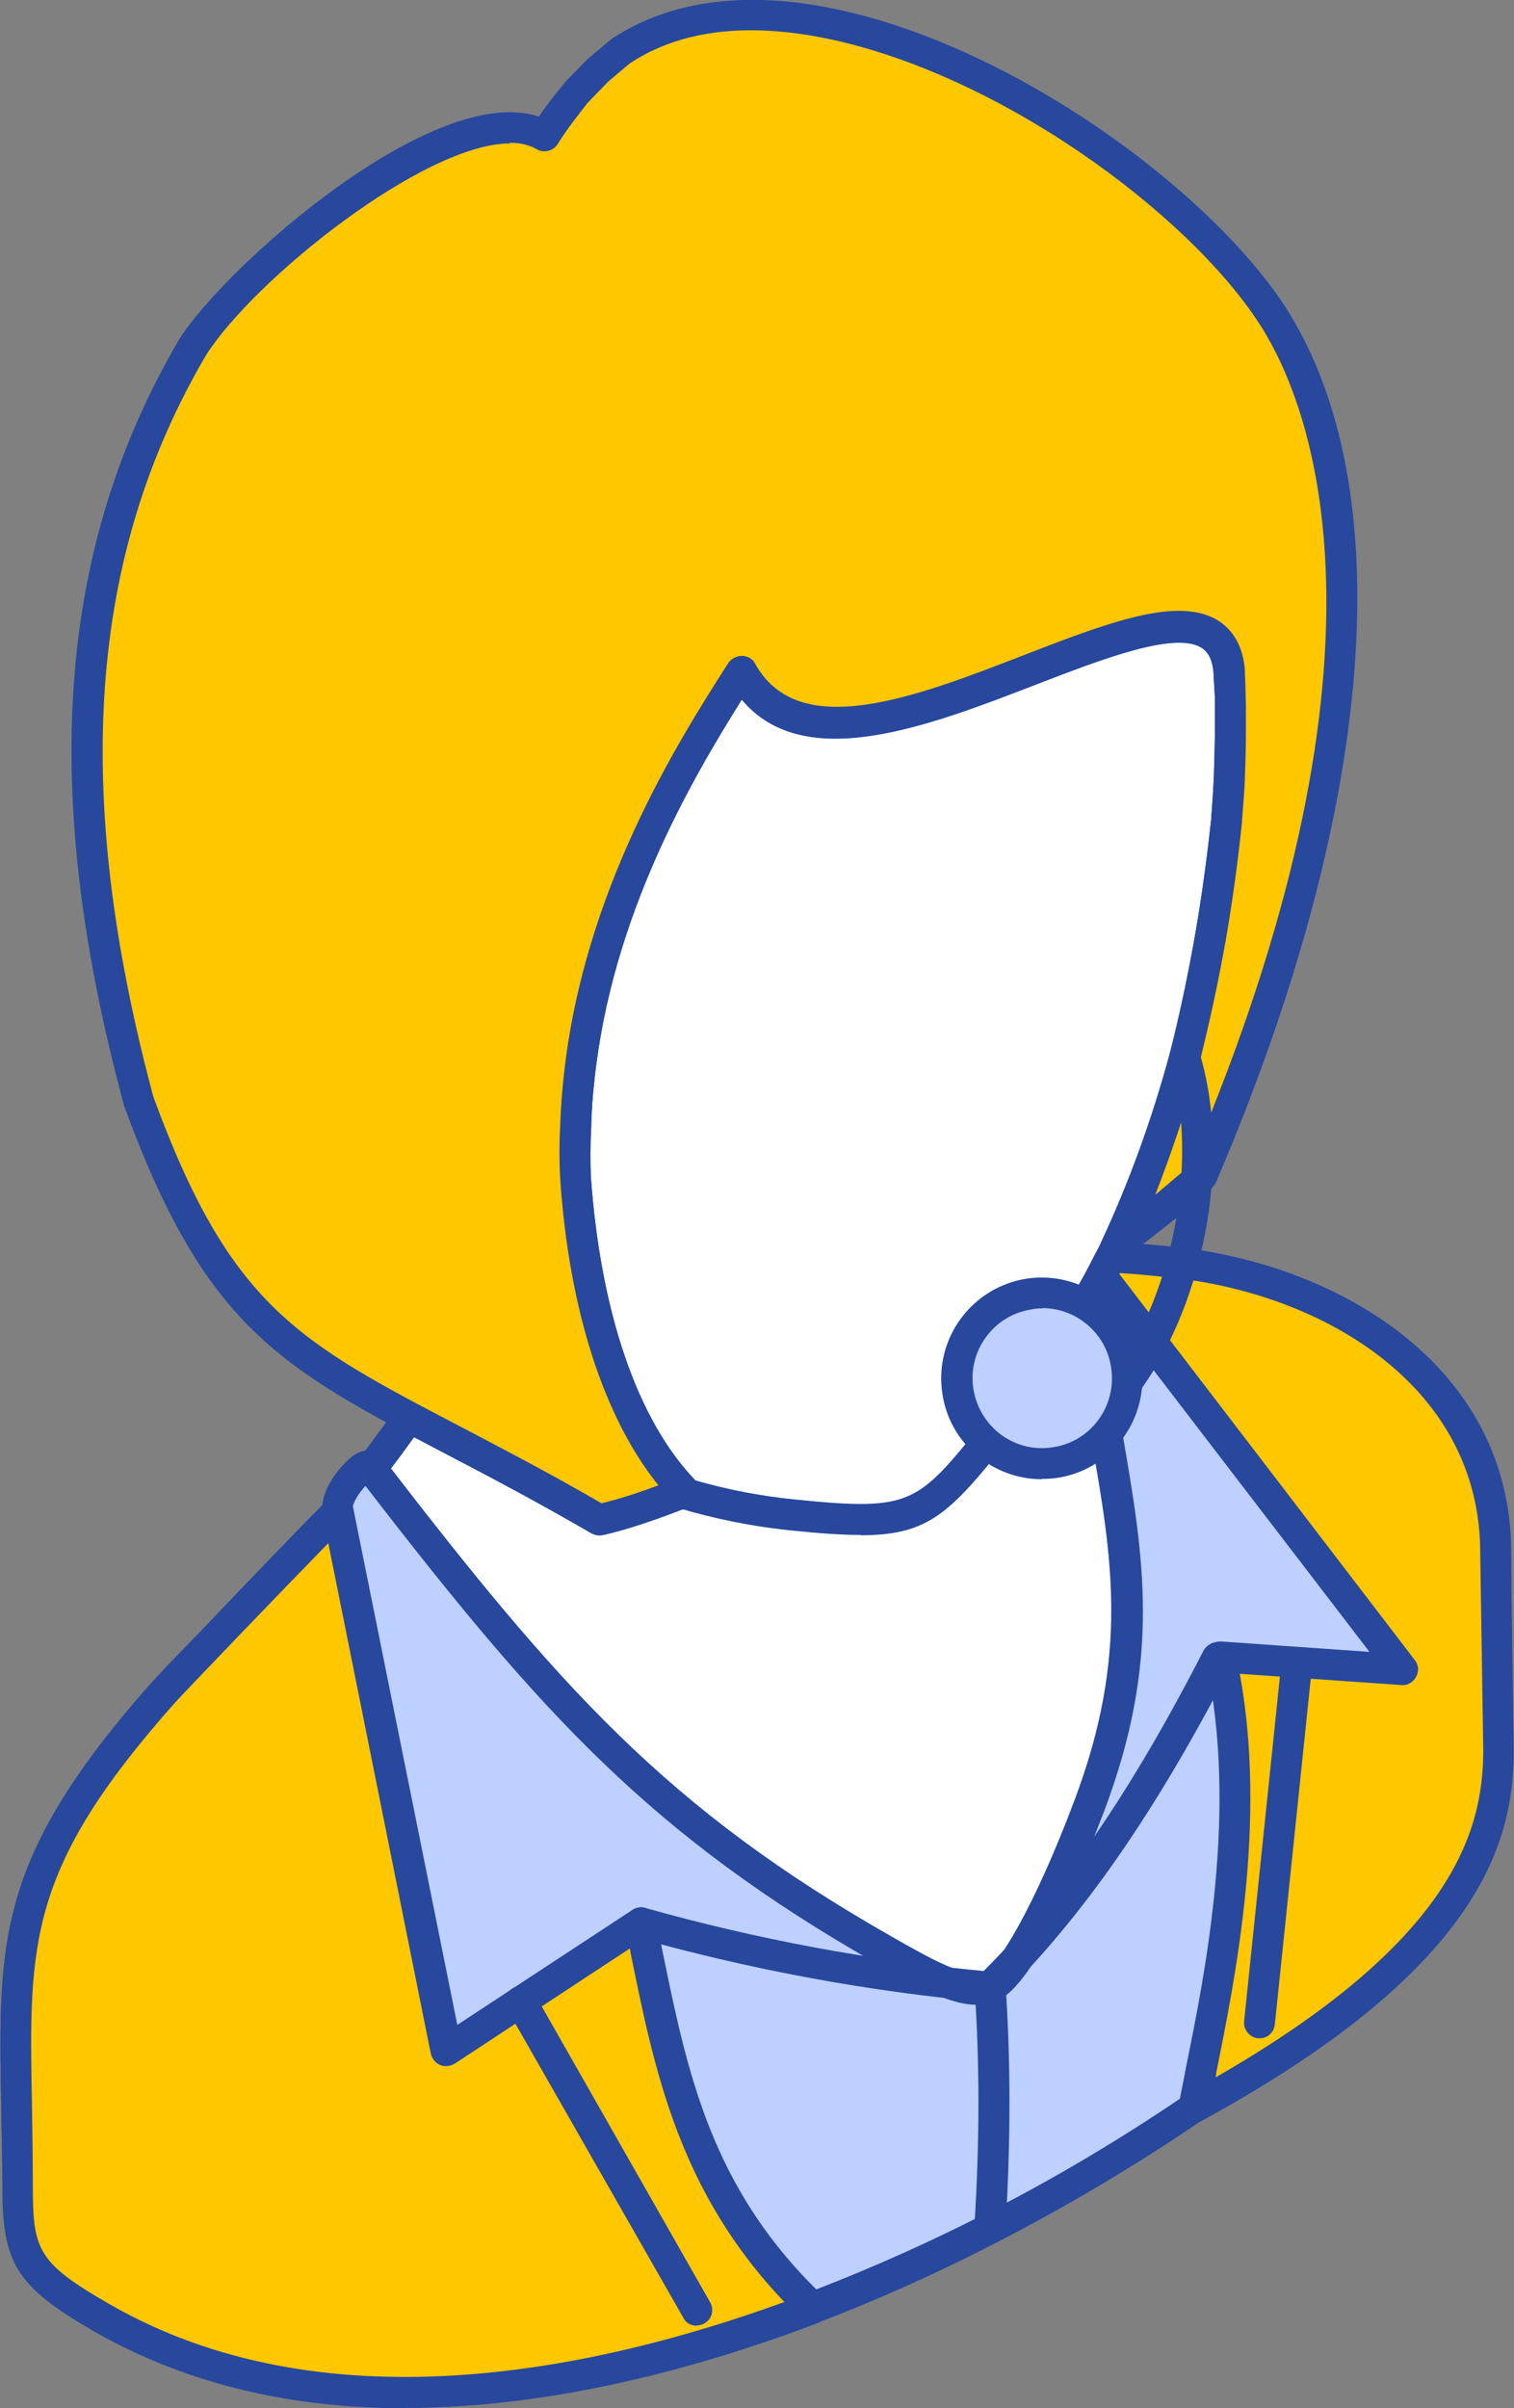 <svg width="122" height="194" viewBox="0 0 122 194" fill="none" xmlns="http://www.w3.org/2000/svg">
<rect x="0" y="0" width="122" height="194" fill="#808080" stroke="none"/>
<g clip-path="url(#clip0_1649_57)">
<path fill-rule="evenodd" clip-rule="evenodd" d="M29.912 118.303C30.868 117.077 33.099 114.06 33.81 112.784C35.33 110.233 35.257 109.252 35.575 106.284C47.564 120.143 75.784 99.489 87.038 93.014C87.455 99.931 90.127 103.095 92.358 107.559C102.925 123.92 93.167 157.255 81.227 161.744C72.401 165.031 62.643 156.348 54.037 153.134C44.867 149.676 31.432 123.332 29.912 118.352V118.303Z" fill="white"/>
<path fill-rule="evenodd" clip-rule="evenodd" d="M31.285 118.525C33.516 124.534 46.191 148.818 54.503 151.909C57.102 152.89 59.897 154.386 62.545 155.833C68.723 159.194 75.122 162.652 80.786 160.518C85.199 158.875 89.759 152.399 92.652 143.642C96.036 133.463 97.728 118.083 91.353 108.198C90.814 107.143 90.323 106.285 89.882 105.402C88.288 102.556 86.67 99.613 86.033 95.05C84.978 95.688 83.802 96.399 82.576 97.16C69.557 105.23 48.3 118.402 36.605 108.934C36.384 110.381 36.041 111.534 34.962 113.398C34.251 114.6 32.461 117.077 31.334 118.525H31.285ZM77.035 163.707C71.812 163.707 66.516 160.837 61.368 158.041C58.646 156.569 56.072 155.171 53.62 154.263C43.691 150.535 30.083 123.136 28.71 118.672C28.563 118.279 28.637 117.838 28.906 117.543C29.814 116.366 32.02 113.398 32.756 112.172C33.957 110.136 34.006 109.302 34.227 107.07L34.325 106.162C34.374 105.671 34.717 105.254 35.207 105.107C35.673 104.935 36.188 105.107 36.507 105.475C46.24 116.734 68.11 103.194 81.203 95.075C83.189 93.873 84.954 92.769 86.4 91.935C86.793 91.714 87.258 91.714 87.626 91.935C87.969 92.131 88.264 92.524 88.264 92.965C88.582 98.141 90.25 101.133 91.99 104.273C92.481 105.156 92.971 106.064 93.486 107.02C100.253 117.543 98.537 133.806 95.006 144.501C91.794 154.116 86.842 161.009 81.644 162.922C80.124 163.511 78.579 163.756 77.01 163.756L77.035 163.707Z" fill="#27489D"/>
<path fill-rule="evenodd" clip-rule="evenodd" d="M120.505 143.568V125.147C120.505 110.405 106.309 102.752 93.756 101.673C91.991 101.501 90.593 101.378 89.49 101.329C89.245 101.844 88.95 102.359 88.705 102.85L87.504 104.984C89.343 120.805 93.682 129.636 87.725 145.481C84.758 153.331 81.595 159.316 79.756 160.076C77.819 160.861 74.877 159.218 71.322 157.206C52.885 146.732 44.083 136.798 29.838 118.279C29.765 118.181 29.667 118.156 29.544 118.156C28.956 118.156 26.823 120.486 27.141 121.811C21.257 129.341 19.835 129.047 13.093 136.381C-0.931 152.202 1.398 157.991 1.398 176.192C1.398 181.735 2.109 183.182 8.14 186.69C48.594 210.066 120.529 159.07 120.529 143.568H120.505Z" fill="#BED0FF"/>
<path fill-rule="evenodd" clip-rule="evenodd" d="M29.421 119.726C28.931 120.265 28.391 121.099 28.44 121.467C28.514 121.835 28.44 122.228 28.195 122.522C24.738 126.937 22.752 128.752 20.472 130.837C18.805 132.383 16.917 134.1 14.098 137.19C2.256 150.534 2.354 156.47 2.599 169.446C2.623 171.506 2.672 173.739 2.672 176.192C2.672 181.244 3.089 182.299 8.802 185.586C35.894 201.236 74.632 181.318 85.836 174.842C106.505 162.921 119.278 149.332 119.278 143.568V125.147C119.303 111.386 106.039 103.978 93.707 102.923C92.334 102.776 91.23 102.678 90.299 102.629C90.151 102.899 90.004 103.169 89.882 103.438L88.901 105.229C89.318 108.908 89.882 112.146 90.421 115.31C92.186 125.539 93.608 133.609 88.975 145.898C87.381 150.068 83.458 159.929 80.295 161.204C77.746 162.234 74.558 160.395 70.782 158.261C52.394 147.811 43.543 137.975 29.47 119.726H29.421ZM32.78 193.877C23.218 193.877 14.662 191.866 7.527 187.769C1.348 184.188 0.196 182.348 0.196 176.192C0.196 173.739 0.122 171.531 0.098 169.495C-0.147 156.249 -0.245 149.602 12.234 135.522C15.152 132.334 17.113 130.543 18.805 128.998C21.061 126.962 22.826 125.318 25.964 121.369C26.013 120.265 26.7 119.162 27.19 118.548C27.803 117.763 28.759 116.782 29.666 116.856C30.059 116.856 30.647 117.175 30.892 117.494C45.063 135.915 53.743 145.726 71.984 156.078C74.901 157.746 77.942 159.463 79.315 158.874C80.344 158.457 83.262 153.87 86.596 144.991C90.985 133.315 89.636 125.539 87.896 115.703C87.332 112.392 86.768 108.982 86.302 105.082C86.278 104.837 86.302 104.567 86.449 104.321L87.651 102.187C87.896 101.721 88.141 101.231 88.435 100.716C88.656 100.274 89.073 100.004 89.588 100.029C90.715 100.078 92.088 100.201 93.927 100.372C107.314 101.525 121.779 109.742 121.779 125.098V143.519C121.755 151.172 106.823 165.546 87.038 176.976C67.742 188.113 48.864 193.852 32.755 193.852L32.78 193.877Z" fill="#27489D"/>
<path fill-rule="evenodd" clip-rule="evenodd" d="M80.296 115.237C84.537 109.939 87.455 105.597 90.078 100.176L89.906 100.495C92.138 95.761 94.001 90.561 95.497 85.115C96.306 81.976 96.968 78.713 97.581 75.451C98.144 72.238 98.61 69.049 98.88 65.983C98.978 64.732 99.052 63.481 99.125 62.205C99.174 61.053 99.199 59.777 99.199 58.428C99.199 57.422 99.174 56.637 99.174 56.073C99.174 55.435 99.125 54.7 99.052 53.914C98.414 47.978 91.01 50.824 83.091 53.914C73.774 57.52 63.795 61.347 59.774 54.037V54.135C55.704 60.439 48.227 72.213 46.682 86.783C46.584 88.084 46.461 89.408 46.412 90.782C46.363 92.106 46.339 93.455 46.412 94.829C47.221 106.431 50.458 115.262 55.239 120.167L55.067 120.241C58.033 121.149 61.074 121.737 64.089 122.032C73.725 122.988 74.583 122.4 80.345 115.213L80.296 115.237Z" fill="white"/>
<path fill-rule="evenodd" clip-rule="evenodd" d="M56.048 119.26C58.622 119.996 61.368 120.536 64.188 120.806C73.504 121.738 73.921 121.174 79.315 114.453C83.655 109.032 86.401 104.813 88.754 100.03C90.961 95.296 92.824 90.194 94.271 84.822C94.271 84.797 94.295 84.748 94.295 84.724C95.08 81.657 95.742 78.469 96.306 75.28C96.87 72.042 97.286 68.902 97.605 65.91V65.812C97.703 64.634 97.777 63.408 97.826 62.206C97.85 61.078 97.899 59.827 97.899 58.478V56.147C97.85 55.51 97.826 54.798 97.777 54.038C97.63 52.811 97.164 52.37 96.796 52.149C94.614 50.825 88.73 53.106 83.507 55.117C74.681 58.527 64.8 62.329 59.774 56.343C55.655 62.917 49.305 73.784 47.908 86.931C47.761 88.207 47.663 89.507 47.638 90.856C47.565 92.156 47.565 93.481 47.614 94.805C48.398 105.696 51.34 114.379 56.048 119.26ZM69.385 123.651C67.865 123.651 66.1 123.529 63.942 123.308C60.706 122.989 57.543 122.351 54.626 121.468C54.209 121.321 53.89 120.977 53.767 120.536C48.938 115.164 45.897 106.137 45.113 94.952C45.039 93.529 45.039 92.131 45.113 90.782C45.162 89.384 45.26 88.01 45.407 86.71C47.001 71.821 54.528 59.925 58.622 53.523C58.843 53.155 59.235 52.91 59.75 52.885C60.167 52.885 60.633 53.106 60.804 53.474C64.286 59.851 73.602 56.27 82.576 52.787C89.171 50.236 94.859 48.053 98.096 50.015C99.321 50.775 100.081 52.051 100.278 53.842C100.302 54.7 100.351 55.436 100.351 56.098C100.376 56.687 100.376 57.472 100.376 58.502C100.376 59.876 100.351 61.176 100.302 62.329C100.278 63.604 100.155 64.88 100.057 66.155V66.302C99.738 69.319 99.321 72.484 98.757 75.746C98.169 79.057 97.458 82.344 96.674 85.484C96.624 85.533 96.624 85.582 96.624 85.631C95.153 90.905 93.339 95.958 91.206 100.618C91.206 100.667 91.157 100.717 91.157 100.766C88.681 105.917 85.788 110.332 81.203 116.072C76.544 121.885 74.853 123.676 69.336 123.676L69.385 123.651Z" fill="#27489D"/>
<path fill-rule="evenodd" clip-rule="evenodd" d="M48.275 122.449C26.332 109.768 19.124 110.577 11.131 88.673C5.418 67.308 4.609 46.508 15.544 27.89C19.737 21.39 37.071 7.016 43.887 10.965C44.671 9.689 45.505 8.61 46.461 7.433L48.226 5.618L50.065 4.072C65.413 -6.058 95.178 12.903 103.072 26.271C110.084 38.168 111.286 61.004 96.869 94.707C94.957 96.4 92.628 98.239 90.053 100.177L89.882 100.496C92.064 95.762 93.976 90.562 95.472 85.116C96.281 81.977 96.943 78.714 97.556 75.452C98.12 72.238 98.586 69.05 98.855 65.984C98.953 64.733 99.027 63.482 99.1 62.206C99.15 61.053 99.174 59.778 99.174 58.429C99.174 57.423 99.15 56.638 99.15 56.074C99.15 55.436 99.1 54.7 99.027 53.915C98.389 47.979 90.985 50.825 83.066 53.915C73.749 57.521 63.77 61.348 59.75 54.038V54.136C55.68 60.44 48.202 72.214 46.657 86.784C46.559 88.084 46.437 89.409 46.387 90.782C46.338 92.107 46.314 93.456 46.387 94.83C47.197 106.432 50.433 115.262 55.214 120.168C52.492 121.247 50.163 122.008 48.3 122.425L48.275 122.449Z" fill="#FFC700"/>
<path fill-rule="evenodd" clip-rule="evenodd" d="M41.092 11.553C34.202 11.553 20.595 22.395 16.623 28.576C7.134 44.716 5.761 63.726 12.357 88.353C18.535 105.205 23.954 108.05 37.095 114.918C40.405 116.66 44.156 118.598 48.471 121.1C49.82 120.781 51.34 120.29 53.056 119.652C48.667 114.207 45.848 105.524 45.137 94.903C45.063 93.48 45.063 92.082 45.137 90.733C45.186 89.335 45.284 87.961 45.431 86.661C47.025 71.772 54.552 59.875 58.646 53.473C58.867 53.105 59.259 52.86 59.774 52.835C60.191 52.835 60.657 53.056 60.828 53.424C64.31 59.801 73.626 56.22 82.6 52.737C89.195 50.186 94.883 48.003 98.12 49.965C99.346 50.726 100.106 52.001 100.302 53.792C100.326 54.651 100.375 55.386 100.375 56.049C100.4 56.637 100.4 57.422 100.4 58.452C100.4 59.826 100.375 61.126 100.326 62.279C100.302 63.554 100.179 64.83 100.081 66.106V66.253C99.762 69.27 99.346 72.434 98.782 75.696C98.193 79.008 97.482 82.295 96.698 85.434C96.649 85.483 96.649 85.532 96.649 85.582C95.619 89.261 94.417 92.842 93.094 96.252C94.05 95.442 94.957 94.682 95.815 93.946C113.149 53.375 105.916 33.556 101.993 26.908C96.845 18.176 81.791 6.623 67.571 3.311C60.657 1.717 54.993 2.306 50.752 5.102L49.011 6.574L47.343 8.291C46.436 9.468 45.652 10.449 44.941 11.602C44.597 12.166 43.813 12.362 43.249 12.019C42.661 11.676 41.925 11.504 41.067 11.504L41.092 11.553ZM48.3 123.7C48.079 123.7 47.883 123.626 47.662 123.528C43.175 120.928 39.351 118.916 35.918 117.126C22.581 110.135 16.525 106.946 10.003 89.089C3.138 63.702 4.585 44.078 14.49 27.252C18.265 21.365 34.962 6.574 43.421 9.394C44.009 8.511 44.647 7.702 45.333 6.892C45.358 6.868 45.554 6.598 45.578 6.574L47.343 4.758L49.28 3.14C54.135 -0.098 60.632 -0.834 68.135 0.907C82.992 4.341 98.733 16.459 104.151 25.657C112.855 40.424 110.599 65.762 97.997 95.221C97.924 95.393 97.825 95.54 97.678 95.663C95.79 97.356 93.535 99.146 91.034 101.035V101.084C90.715 101.697 89.931 101.967 89.342 101.673C88.705 101.378 88.46 100.642 88.754 100.005C90.96 95.295 92.824 90.193 94.27 84.846C94.27 84.821 94.295 84.772 94.295 84.748C95.079 81.681 95.741 78.493 96.305 75.304C96.869 72.066 97.286 68.926 97.605 65.934V65.836C97.703 64.658 97.776 63.432 97.825 62.23C97.85 61.102 97.899 59.851 97.899 58.502V56.171C97.85 55.533 97.825 54.822 97.776 54.062C97.629 52.835 97.163 52.394 96.796 52.173C94.614 50.849 88.729 53.13 83.507 55.141C74.681 58.551 64.8 62.353 59.774 56.367C55.655 62.941 49.305 73.808 47.907 86.955C47.76 88.231 47.662 89.531 47.638 90.88C47.564 92.18 47.564 93.504 47.613 94.829C48.398 105.769 51.389 114.477 56.072 119.333C56.342 119.628 56.489 120.069 56.391 120.462C56.317 120.879 56.047 121.198 55.655 121.345C52.86 122.449 50.506 123.234 48.569 123.675C48.471 123.675 48.349 123.7 48.3 123.7Z" fill="#27489D"/>
<path fill-rule="evenodd" clip-rule="evenodd" d="M27.19 121.762C26.945 121.909 14.49 134.86 13.141 136.332C-0.932 152.202 1.397 157.991 1.397 176.192C1.397 181.735 2.108 183.182 8.14 186.69C24.395 196.085 45.75 193.46 65.462 185.954C55.336 176.29 53.841 165.571 51.61 154.925L35.943 165.203L27.19 121.762Z" fill="#FFC700"/>
<path fill-rule="evenodd" clip-rule="evenodd" d="M26.454 124.313C22.997 127.845 15.127 136.038 14.073 137.191C2.231 150.535 2.329 156.471 2.574 169.447C2.599 171.507 2.648 173.739 2.648 176.192C2.648 181.245 3.065 182.3 8.777 185.587C25.891 195.472 47.466 191.155 63.206 185.44C54.748 176.585 52.762 166.896 50.85 157.501L50.752 156.961L36.654 166.233C36.311 166.454 35.845 166.503 35.477 166.356C35.085 166.184 34.815 165.841 34.717 165.448L26.454 124.313ZM32.633 194C24.003 194 15.348 192.283 7.527 187.77C1.348 184.189 0.196 182.349 0.196 176.192C0.196 173.739 0.122 171.532 0.098 169.496C-0.147 156.25 -0.245 149.603 12.234 135.523C12.381 135.376 26.013 121.026 26.577 120.683C26.92 120.462 27.362 120.462 27.754 120.609C28.097 120.781 28.367 121.1 28.465 121.492L36.85 163.118L50.972 153.846C51.291 153.625 51.757 153.576 52.149 153.748C52.492 153.895 52.786 154.239 52.885 154.656L53.35 157.01C55.385 166.945 57.273 176.364 66.394 185.023C66.713 185.317 66.86 185.758 66.737 186.175C66.663 186.592 66.345 186.96 65.977 187.108C56.489 190.713 44.598 193.976 32.657 193.976L32.633 194Z" fill="#27489D"/>
<path fill-rule="evenodd" clip-rule="evenodd" d="M56.146 187.353C55.68 187.353 55.263 187.132 55.067 186.715L40.871 161.867C40.528 161.254 40.724 160.518 41.337 160.15C41.95 159.807 42.71 160.027 43.078 160.616L57.224 185.464C57.568 186.053 57.371 186.838 56.759 187.157C56.587 187.279 56.366 187.328 56.146 187.328V187.353Z" fill="#27489D"/>
<path fill-rule="evenodd" clip-rule="evenodd" d="M120.75 141.115L120.505 125.147C120.505 110.405 106.309 102.752 93.756 101.673C91.99 101.501 90.593 101.378 89.49 101.329C89.245 101.844 88.95 102.359 88.705 102.85L113.002 134.566L98.316 133.536C101.381 147.321 97.531 162.382 96.159 169.814C117.464 158.212 120.701 148.474 120.701 141.14L120.75 141.115Z" fill="#FFC700"/>
<path fill-rule="evenodd" clip-rule="evenodd" d="M99.91 134.861C102.092 146.782 99.542 159.365 97.997 167.018C97.997 167.117 97.973 167.239 97.973 167.337C116.974 156.422 119.499 147.616 119.524 141.067L119.279 125.098C119.279 111.338 106.015 103.905 93.658 102.851C92.285 102.703 91.181 102.605 90.25 102.556C90.25 102.556 90.201 102.605 90.201 102.63L114.007 133.733C114.326 134.125 114.351 134.665 114.105 135.082C113.885 135.523 113.394 135.793 112.953 135.744L99.91 134.836V134.861ZM96.207 171.017C95.962 171.017 95.693 170.943 95.472 170.771C95.08 170.477 94.908 170.011 94.982 169.545C95.153 168.637 95.374 167.632 95.57 166.528C97.164 158.728 99.763 145.654 97.164 133.757C97.066 133.365 97.164 132.972 97.409 132.678C97.703 132.384 98.046 132.187 98.463 132.236L110.354 133.07L87.847 103.709C87.455 103.341 87.357 102.728 87.626 102.237C87.871 101.747 88.117 101.256 88.411 100.741C88.632 100.3 89.048 100.03 89.563 100.054C90.691 100.103 92.064 100.226 93.903 100.398C107.289 101.551 121.755 109.768 121.755 125.123L121.976 141.067C121.976 148.573 119.107 158.703 96.796 170.87C96.624 170.968 96.404 171.017 96.207 171.017Z" fill="#27489D"/>
<path fill-rule="evenodd" clip-rule="evenodd" d="M101.503 164.197C101.503 164.197 101.405 164.197 101.356 164.197C100.694 164.123 100.179 163.51 100.253 162.823L103.17 134.738C103.244 134.051 103.759 133.585 104.543 133.609C105.205 133.683 105.72 134.296 105.647 134.983L102.729 163.069C102.655 163.731 102.14 164.197 101.503 164.197Z" fill="#27489D"/>
<path fill-rule="evenodd" clip-rule="evenodd" d="M79.78 161.303H79.633C70.219 160.469 60.706 158.727 51.34 156.103C50.678 155.931 50.286 155.219 50.457 154.557C50.678 153.895 51.34 153.502 52.002 153.699C61 156.225 70.169 157.942 79.266 158.776C85.542 152.521 91.181 144.28 96.992 132.947C97.36 132.334 98.095 132.113 98.684 132.407C99.321 132.726 99.517 133.462 99.248 134.1C93.143 145.948 87.209 154.484 80.59 160.984C80.369 161.205 80.05 161.327 79.731 161.327L79.78 161.303Z" fill="#27489D"/>
<path fill-rule="evenodd" clip-rule="evenodd" d="M79.78 180.484C79.78 180.484 79.707 180.484 79.682 180.484C79.02 180.435 78.481 179.846 78.53 179.16C78.947 172.463 78.947 166.061 78.53 160.15C78.481 159.463 79.02 158.874 79.682 158.825C80.344 158.751 80.982 159.291 81.031 159.978C81.448 165.988 81.448 172.488 81.031 179.307C81.006 179.969 80.442 180.484 79.805 180.484H79.78Z" fill="#27489D"/>
<path fill-rule="evenodd" clip-rule="evenodd" d="M90.299 113.324C90.053 113.324 89.759 113.226 89.514 113.054C88.975 112.637 88.876 111.852 89.293 111.288C94.516 104.739 96.698 93.407 94.27 85.508C94.099 84.846 94.442 84.135 95.104 83.938C95.766 83.742 96.453 84.11 96.649 84.772C99.321 93.529 96.992 105.598 91.255 112.834C91.01 113.153 90.642 113.3 90.274 113.3L90.299 113.324Z" fill="#27489D"/>
<path fill-rule="evenodd" clip-rule="evenodd" d="M85.003 117.837C88.754 117.298 91.353 113.79 90.789 110.037C90.274 106.26 86.768 103.684 82.993 104.224C79.241 104.788 76.642 108.271 77.206 112.024C77.746 115.777 81.227 118.377 85.003 117.837Z" fill="#BED0FF"/>
<path fill-rule="evenodd" clip-rule="evenodd" d="M83.998 105.401C83.728 105.401 83.434 105.401 83.164 105.475C80.099 105.916 77.966 108.786 78.432 111.853C78.898 114.919 81.717 117.077 84.831 116.587C87.896 116.145 90.004 113.275 89.538 110.185C89.146 107.388 86.719 105.377 83.998 105.377V105.401ZM83.948 119.162C80.001 119.162 76.495 116.268 75.931 112.22C75.269 107.805 78.334 103.66 82.772 102.998C87.185 102.36 91.328 105.401 91.966 109.841C92.628 114.281 89.588 118.426 85.125 119.064C84.733 119.113 84.341 119.138 83.924 119.138L83.948 119.162Z" fill="#27489D"/>
</g>
<defs>
<clipPath id="clip0_1649_57">
<rect width="122" height="194" fill="white"/>
</clipPath>
</defs>
</svg>
